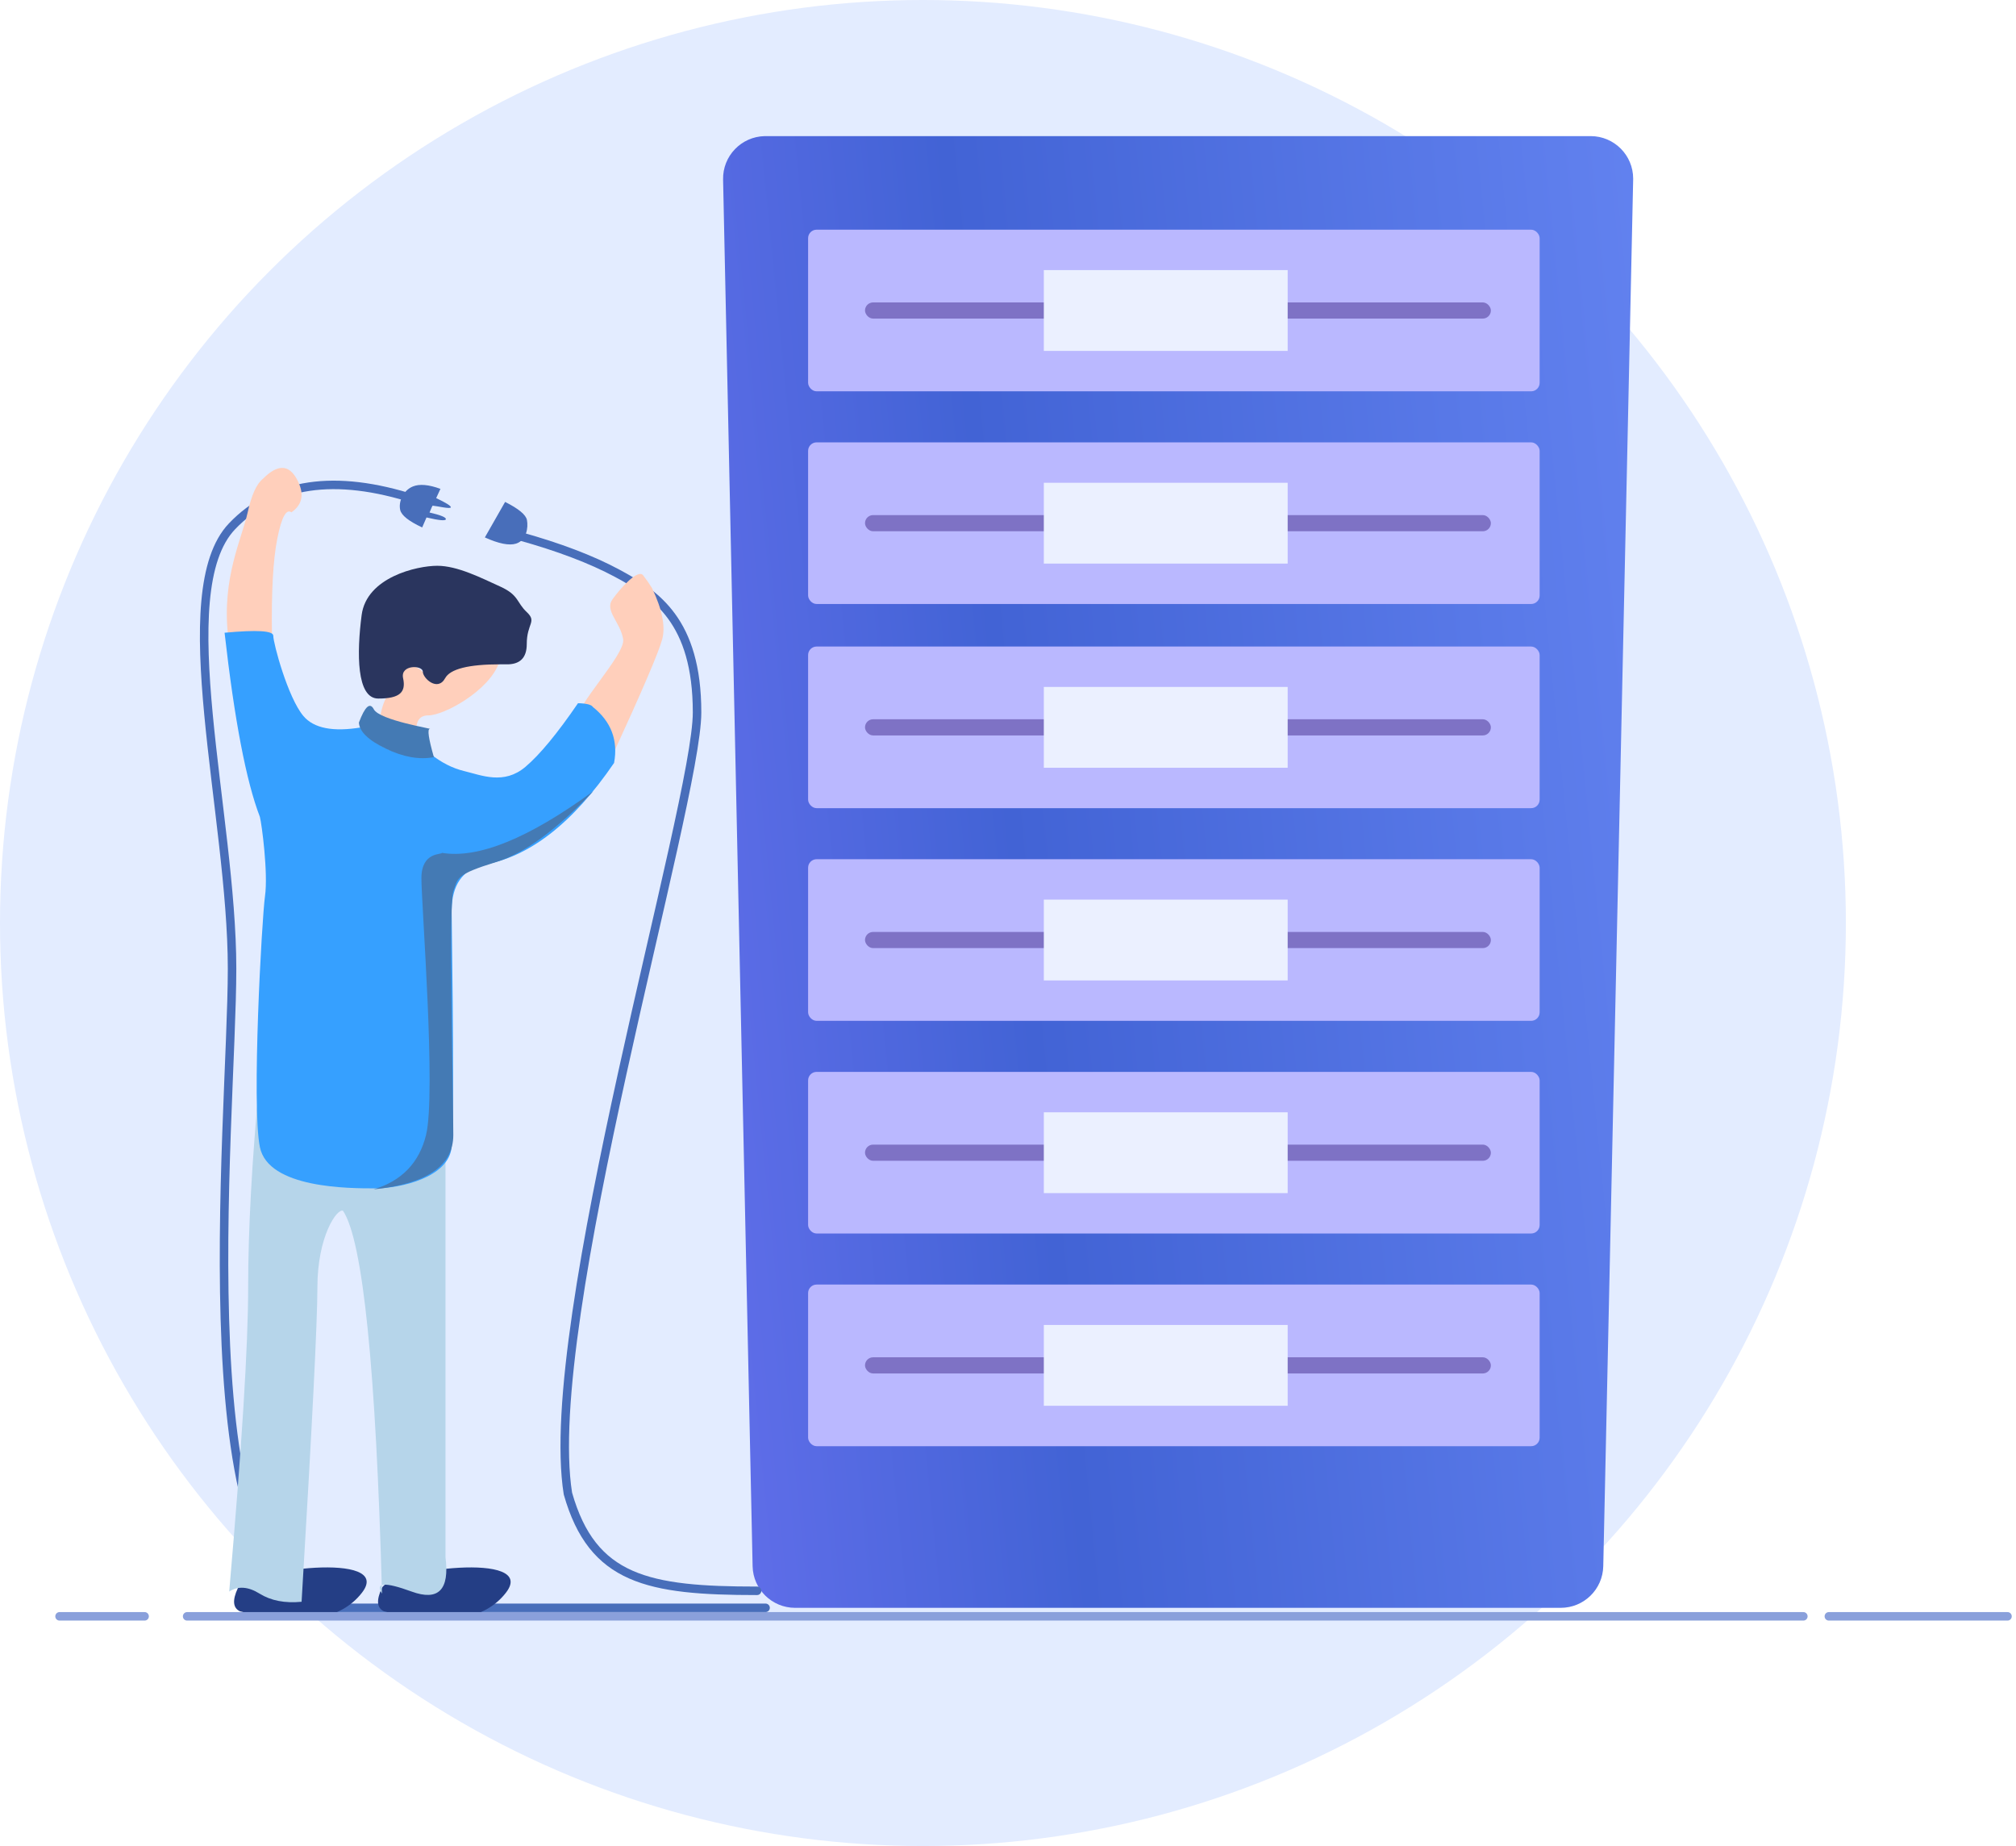 <svg xmlns="http://www.w3.org/2000/svg" width="237" height="217" viewBox="0 0 237 217">
  <defs>
    <linearGradient id="group-20-a" x1="0%" x2="154.217%" y1="74.772%" y2="50%">
      <stop offset="0%" stop-color="#5E6DE8"/>
      <stop offset="22.867%" stop-color="#4263D5"/>
      <stop offset="100%" stop-color="#7594FF"/>
    </linearGradient>
  </defs>
  <g fill="none" fill-rule="evenodd">
    <circle cx="108.5" cy="108.5" r="108.5" fill="#E3ECFF"/>
    <path fill="url(#group-20-a)" d="M90.005,16 L186.995,16 C189.756,16 191.995,18.239 191.995,21 C191.995,21.036 191.995,21.072 191.994,21.108 L188.479,184.108 C188.421,186.827 186.2,189 183.48,189 L93.474,189 C90.754,189 88.533,186.826 88.476,184.106 L85.006,21.106 C84.947,18.346 87.138,16.06 89.899,16.001 C89.934,16 89.969,16 90.005,16 Z"/>
    <g transform="translate(95 27)">
      <rect width="86" height="19" fill="#BAB8FF" rx="1"/>
      <rect width="73.578" height="1.9" x="6.689" y="8.55" fill="#7E72C5" rx=".95"/>
      <rect width="28.667" height="9.5" x="27.711" y="4.75" fill="#EBF0FF"/>
    </g>
    <g transform="translate(95 52)">
      <rect width="86" height="19" fill="#BAB8FF" rx="1"/>
      <rect width="73.578" height="1.9" x="6.689" y="8.55" fill="#7E72C5" rx=".95"/>
      <rect width="28.667" height="9.5" x="27.711" y="4.75" fill="#EBF0FF"/>
    </g>
    <g transform="translate(95 76)">
      <rect width="86" height="19" fill="#BAB8FF" rx="1"/>
      <rect width="73.578" height="1.9" x="6.689" y="8.55" fill="#7E72C5" rx=".95"/>
      <rect width="28.667" height="9.5" x="27.711" y="4.75" fill="#EBF0FF"/>
    </g>
    <g transform="translate(95 101)">
      <rect width="86" height="19" fill="#BAB8FF" rx="1"/>
      <rect width="73.578" height="1.9" x="6.689" y="8.55" fill="#7E72C5" rx=".95"/>
      <rect width="28.667" height="9.5" x="27.711" y="4.75" fill="#EBF0FF"/>
    </g>
    <g transform="translate(95 126)">
      <rect width="86" height="19" fill="#BAB8FF" rx="1"/>
      <rect width="73.578" height="1.9" x="6.689" y="8.55" fill="#7E72C5" rx=".95"/>
      <rect width="28.667" height="9.5" x="27.711" y="4.75" fill="#EBF0FF"/>
    </g>
    <g transform="translate(95 151)">
      <rect width="86" height="19" fill="#BAB8FF" rx="1"/>
      <rect width="73.578" height="1.9" x="6.689" y="8.55" fill="#7E72C5" rx=".95"/>
      <rect width="28.667" height="9.5" x="27.711" y="4.75" fill="#EBF0FF"/>
    </g>
    <path stroke="#486EBA" stroke-linecap="round" d="M48.781,58.687 C39.369,55.653 32.202,56.712 27.281,61.864 C19.899,69.593 27.281,95.831 27.281,113.856 C27.281,131.882 21.312,189 39.365,189 C51.401,189 68.279,189 90,189"/>
    <path stroke="#486EBA" stroke-linecap="round" d="M61,63 C65.669,64.296 69.517,65.756 72.543,67.381 C77.082,69.819 81.946,72.977 81.946,83.746 C81.946,94.515 63.564,155.495 66.764,175.569 C69.65,185.716 76.177,187 89,187"/>
    <g transform="matrix(-1 0 0 1 78 55)">
      <path fill="#FFCFBB" d="M1.348 14.133C.15 16.636-.25 18.639.15 20.141.549 21.643 2.501 26.204 6.006 33.823 6.652 31.013 7.81 29.608 9.482 29.608 9.702 29.608 9.844 29.551 9.921 29.445 10.723 28.343 4.447 21.978 4.741 20.141 5.063 18.128 6.949 16.796 6.006 15.464 5.063 14.133 3.003 11.849 2.399 12.621 1.997 13.136 1.647 13.64 1.348 14.133zM46.029 19.687C46.106 14.582 45.895 10.784 45.396 8.292 44.898 5.801 44.346 4.778 43.741 5.224 42.386 4.285 42.183 2.968 43.131 1.272 44.08-.424 45.396-.424 47.079 1.272 47.83 1.861 48.43 3.178 48.881 5.224 49.557 8.292 51.939 12.94 51.194 19.687 50.697 24.185 48.975 24.185 46.029 19.687z"/>
      <path fill="#243E85" d="M48.161,137.161 C41.011,135.823 36.987,133.134 36.088,129.093 C34.74,123.033 49.543,132.417 49.543,134.789 C49.543,136.37 49.083,137.161 48.161,137.161 Z" transform="rotate(-25 42.772 132.124)"/>
      <path fill="#243E85" d="M31.237,137.161 C24.087,135.823 20.062,133.134 19.163,129.093 C17.815,123.033 32.619,132.417 32.619,134.789 C32.619,136.37 32.158,137.161 31.237,137.161 Z" transform="rotate(-25 25.848 132.124)"/>
      <path fill="#B6D5EA" d="M25.629,78.551 L25.629,128.046 C25.132,131.89 26.461,133.237 29.616,132.086 C32.771,130.935 33.929,131.016 33.091,132.329 C33.811,105.828 35.339,90.827 37.676,87.327 C38.373,87.018 40.687,90.316 40.687,96.333 C40.687,100.344 41.307,112.662 42.545,133.288 C44.505,133.479 46.153,133.16 47.489,132.329 C48.826,131.498 50.014,131.417 51.055,132.086 C49.57,115.089 48.827,103.171 48.827,96.333 C48.827,89.494 48.381,81.356 47.489,71.918 L25.629,78.551 Z"/>
      <path fill="#36A0FF" d="M5.81,34.682 C5.318,32.027 6.147,29.836 8.295,28.11 C8.467,27.835 9.052,27.685 10.05,27.662 C12.482,31.22 14.541,33.713 16.229,35.142 C18.761,37.286 21.374,36.137 23.434,35.639 C24.807,35.308 26.134,34.631 27.412,33.61 C30.148,34.126 32.67,33.393 34.979,31.411 C34.815,31.421 34.996,31.118 35.52,30.502 C38.844,31.059 41.116,30.613 42.336,29.163 C44.165,26.987 45.874,20.616 45.874,19.731 C45.874,19.14 47.782,19.023 51.599,19.378 C50.435,29.648 49.052,36.861 47.45,41.017 C47.226,41.859 46.466,47.634 46.846,50.337 C47.226,53.04 48.433,74.949 47.45,79.833 C46.466,84.716 36.901,84.692 33.907,84.692 C30.913,84.692 25.244,83.413 24.907,79.833 C24.682,77.446 24.682,68.147 24.907,51.935 C24.856,49.058 23.653,47.303 21.299,46.67 C15.845,45.812 10.682,41.816 5.81,34.682 Z"/>
      <path fill="#FFCFBB" d="M28.957,31.754 C29.274,29.98 28.833,29.093 27.635,29.093 C25.837,29.093 20.522,26.257 19.31,22.859 C19.243,22.736 21.21,22.055 23.357,22.055 C25.504,22.055 27.093,25.229 28.304,23.981 C29.516,22.732 31.54,23.161 31.005,24.766 C30.649,25.837 30.959,26.549 31.934,26.904 C32.309,26.528 32.672,26.909 33.025,28.047 C33.377,29.186 33.377,29.937 33.025,30.302 L28.957,31.754 Z"/>
      <path fill="#2A355E" d="M18.539,23.092 C16.896,23.144 16.074,22.351 16.074,20.713 C16.074,18.257 14.842,18.115 16.074,16.951 C17.307,15.788 16.977,14.956 19.197,13.948 C21.418,12.941 24.208,11.507 26.593,11.507 C28.978,11.507 34.904,12.848 35.486,17.301 C36.067,21.754 36.101,27.115 33.532,27.115 C30.964,27.115 30.259,26.347 30.612,24.72 C30.964,23.092 28.295,23.182 28.295,23.951 C28.295,24.72 26.557,26.347 25.668,24.72 C25.075,23.635 22.918,23.092 19.197,23.092"/>
      <path fill="#447AB4" d="M8.269 38.016C15.852 43.549 21.78 45.962 26.052 45.252 26.026 45.487 28.459 45.079 28.459 48.226 28.459 51.373 26.713 73.527 27.917 78.423 28.72 81.686 30.775 83.817 34.083 84.815 27.834 84.172 24.71 82.041 24.71 78.423 24.71 72.995 25.282 51.365 24.71 49.796 24.138 48.226 24.543 47.834 19.624 46.317 16.345 45.306 12.56 42.539 8.269 38.016zM26.993 34.004C27.624 31.792 27.782 30.687 27.466 30.687 26.993 30.687 33.378 29.675 34.055 28.377 34.506 27.512 35.091 28.033 35.808 29.939 35.75 30.994 34.694 32.016 32.639 33.007 30.585 33.997 28.702 34.329 26.993 34.004z"/>
    </g>
    <path fill="#486EBA" d="M47.047 59.943C46.83 58.988 47.372 57.661 48.537 57.184 49.314 56.866 50.394 56.96 51.779 57.467L51.276 58.552C52.439 59.105 53.014 59.463 53 59.628 52.978 59.875 51.444 59.492 50.855 59.44 50.83 59.451 50.71 59.719 50.497 60.245 51.796 60.546 52.436 60.807 52.417 61.027 52.397 61.247 51.639 61.181 50.141 60.828L49.631 62C48.053 61.266 47.192 60.58 47.047 59.943zM61.946 61.122C62.13 62.045 61.877 63.524 60.664 63.903 59.856 64.156 58.635 63.913 57 63.175L59.38 59C60.968 59.8 61.823 60.507 61.946 61.122z"/>
    <path stroke="#8AA0DB" stroke-linecap="round" d="M22 190L212 190M215 190L236 190M7 190L17 190"/>
  </g>
</svg>
